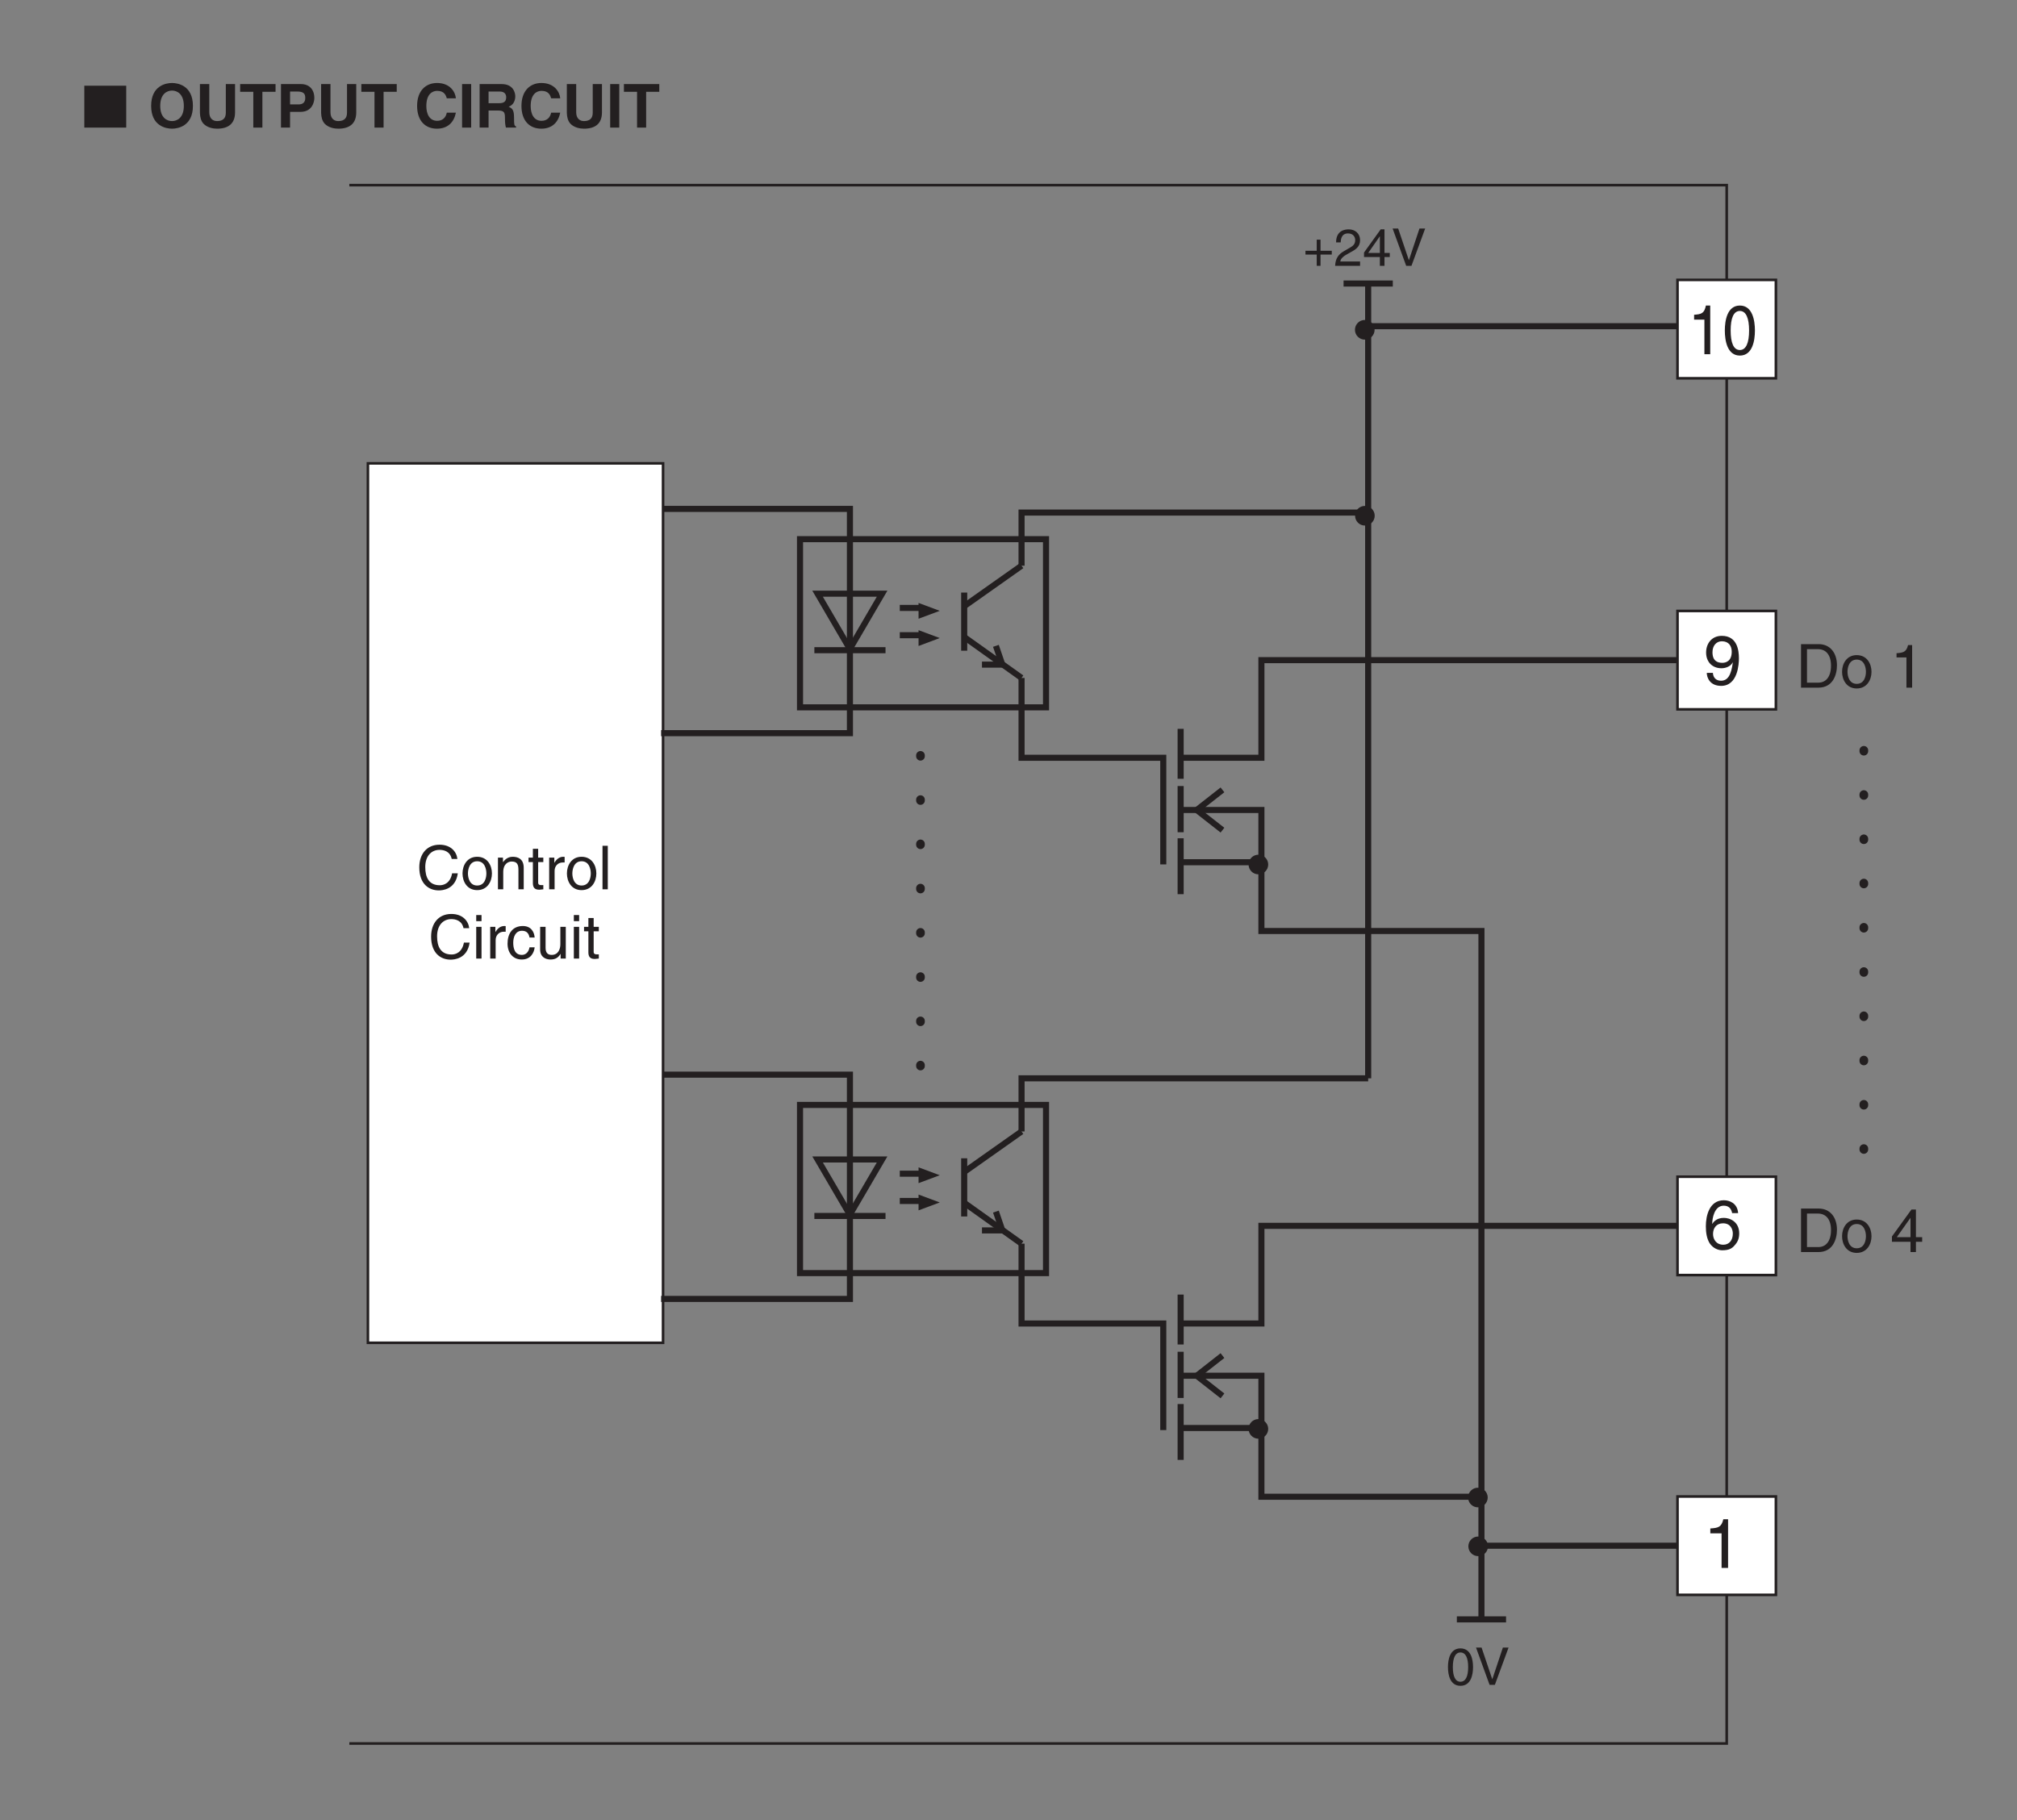 <?xml version="1.0" encoding="UTF-8"?>
<svg xmlns="http://www.w3.org/2000/svg" xmlns:xlink="http://www.w3.org/1999/xlink" width="232.44pt" height="209.76pt" viewBox="0 0 232.44 209.76" version="1.2">
<rect x="0" y="0" width="232.44" height="209.76" fill="#808080" stroke="none"/>
<defs>
<g>
<symbol overflow="visible" id="glyph0-0">
<path style="stroke:none;" d="M 0 0 L 3.5 0 L 3.5 -4.891 L 0 -4.891 Z M 1.75 -2.766 L 0.562 -4.547 L 2.938 -4.547 Z M 1.953 -2.438 L 3.141 -4.219 L 3.141 -0.656 Z M 0.562 -0.344 L 1.75 -2.125 L 2.938 -0.344 Z M 0.344 -4.219 L 1.531 -2.438 L 0.344 -0.656 Z M 0.344 -4.219 "/>
</symbol>
<symbol overflow="visible" id="glyph0-1">
<path style="stroke:none;" d="M 4.703 -3.5 C 4.609 -4.344 3.938 -5.141 2.641 -5.141 C 1.188 -5.141 0.312 -4.078 0.312 -2.531 C 0.312 -0.609 1.422 0.125 2.562 0.125 C 2.938 0.125 4.484 0.047 4.75 -1.844 L 4.094 -1.844 C 3.875 -0.672 3.109 -0.469 2.672 -0.469 C 1.422 -0.469 1 -1.375 1 -2.562 C 1 -3.875 1.734 -4.547 2.641 -4.547 C 3.125 -4.547 3.859 -4.391 4.047 -3.5 Z M 4.703 -3.5 "/>
</symbol>
<symbol overflow="visible" id="glyph0-2">
<path style="stroke:none;" d="M 0.25 -1.828 C 0.25 -0.891 0.781 0.094 1.938 0.094 C 3.109 0.094 3.641 -0.891 3.641 -1.828 C 3.641 -2.766 3.109 -3.75 1.938 -3.75 C 0.781 -3.75 0.25 -2.766 0.25 -1.828 Z M 0.875 -1.828 C 0.875 -2.312 1.062 -3.234 1.938 -3.234 C 2.828 -3.234 3 -2.312 3 -1.828 C 3 -1.344 2.828 -0.438 1.938 -0.438 C 1.062 -0.438 0.875 -1.344 0.875 -1.828 Z M 0.875 -1.828 "/>
</symbol>
<symbol overflow="visible" id="glyph0-3">
<path style="stroke:none;" d="M 3.422 -2.484 C 3.422 -3.531 2.719 -3.75 2.156 -3.75 C 1.516 -3.75 1.188 -3.328 1.047 -3.141 L 1.031 -3.141 L 1.031 -3.656 L 0.453 -3.656 L 0.453 0 L 1.062 0 L 1.062 -1.984 C 1.062 -2.984 1.688 -3.203 2.031 -3.203 C 2.641 -3.203 2.812 -2.891 2.812 -2.25 L 2.812 0 L 3.422 0 Z M 3.422 -2.484 "/>
</symbol>
<symbol overflow="visible" id="glyph0-4">
<path style="stroke:none;" d="M 1.797 -3.141 L 1.797 -3.656 L 1.203 -3.656 L 1.203 -4.672 L 0.594 -4.672 L 0.594 -3.656 L 0.094 -3.656 L 0.094 -3.141 L 0.594 -3.141 L 0.594 -0.734 C 0.594 -0.297 0.719 0.047 1.328 0.047 C 1.391 0.047 1.578 0.016 1.797 0 L 1.797 -0.484 L 1.578 -0.484 C 1.453 -0.484 1.203 -0.484 1.203 -0.766 L 1.203 -3.141 Z M 1.797 -3.141 "/>
</symbol>
<symbol overflow="visible" id="glyph0-5">
<path style="stroke:none;" d="M 1.156 -2.125 C 1.156 -2.656 1.516 -3.094 2.094 -3.094 L 2.312 -3.094 L 2.312 -3.734 C 2.266 -3.75 2.234 -3.75 2.156 -3.75 C 1.703 -3.75 1.375 -3.469 1.125 -3.047 L 1.125 -3.656 L 0.531 -3.656 L 0.531 0 L 1.156 0 Z M 1.156 -2.125 "/>
</symbol>
<symbol overflow="visible" id="glyph0-6">
<path style="stroke:none;" d="M 1.078 -5.016 L 0.469 -5.016 L 0.469 0 L 1.078 0 Z M 1.078 -5.016 "/>
</symbol>
<symbol overflow="visible" id="glyph0-7">
<path style="stroke:none;" d="M 1.078 -3.656 L 0.469 -3.656 L 0.469 0 L 1.078 0 Z M 1.078 -4.312 L 1.078 -5.016 L 0.469 -5.016 L 0.469 -4.312 Z M 1.078 -4.312 "/>
</symbol>
<symbol overflow="visible" id="glyph0-8">
<path style="stroke:none;" d="M 3.328 -2.422 C 3.281 -3.062 2.922 -3.75 1.969 -3.75 C 0.75 -3.75 0.203 -2.859 0.203 -1.719 C 0.203 -0.672 0.812 0.109 1.844 0.109 C 2.906 0.109 3.266 -0.719 3.328 -1.297 L 2.734 -1.297 C 2.641 -0.734 2.281 -0.422 1.859 -0.422 C 1.016 -0.422 0.859 -1.203 0.859 -1.828 C 0.859 -2.484 1.109 -3.203 1.875 -3.203 C 2.391 -3.203 2.656 -2.906 2.734 -2.422 Z M 3.328 -2.422 "/>
</symbol>
<symbol overflow="visible" id="glyph0-9">
<path style="stroke:none;" d="M 3.422 0 L 3.422 -3.656 L 2.797 -3.656 L 2.797 -1.641 C 2.797 -1.109 2.562 -0.422 1.797 -0.422 C 1.391 -0.422 1.094 -0.625 1.094 -1.234 L 1.094 -3.656 L 0.469 -3.656 L 0.469 -1.031 C 0.469 -0.156 1.125 0.109 1.656 0.109 C 2.25 0.109 2.562 -0.125 2.828 -0.547 L 2.828 0 Z M 3.422 0 "/>
</symbol>
<symbol overflow="visible" id="glyph0-10">
<path style="stroke:none;" d="M 0.562 0 L 2.562 0 C 4.219 0 4.703 -1.453 4.703 -2.578 C 4.703 -4.016 3.906 -5.016 2.594 -5.016 L 0.562 -5.016 Z M 1.25 -4.438 L 2.5 -4.438 C 3.422 -4.438 4.016 -3.797 4.016 -2.531 C 4.016 -1.266 3.438 -0.578 2.562 -0.578 L 1.25 -0.578 Z M 1.25 -4.438 "/>
</symbol>
<symbol overflow="visible" id="glyph0-11">
<path style="stroke:none;" d=""/>
</symbol>
<symbol overflow="visible" id="glyph0-12">
<path style="stroke:none;" d="M 2.5 -4.906 L 2.031 -4.906 C 1.828 -4.109 1.5 -4.031 0.703 -3.969 L 0.703 -3.484 L 1.844 -3.484 L 1.844 0 L 2.5 0 Z M 2.5 -4.906 "/>
</symbol>
<symbol overflow="visible" id="glyph0-13">
<path style="stroke:none;" d="M 3.656 -1.188 L 3.656 -1.719 L 2.938 -1.719 L 2.938 -4.906 L 2.422 -4.906 L 0.172 -1.797 L 0.172 -1.188 L 2.312 -1.188 L 2.312 0 L 2.938 0 L 2.938 -1.188 Z M 2.312 -3.953 L 2.312 -1.719 L 0.734 -1.719 Z M 2.312 -3.953 "/>
</symbol>
<symbol overflow="visible" id="glyph1-0">
<path style="stroke:none;" d="M 0 0 L 4 0 L 4 -5.594 L 0 -5.594 Z M 2 -3.156 L 0.641 -5.188 L 3.359 -5.188 Z M 2.234 -2.797 L 3.594 -4.828 L 3.594 -0.766 Z M 0.641 -0.406 L 2 -2.438 L 3.359 -0.406 Z M 0.406 -4.828 L 1.75 -2.797 L 0.406 -0.766 Z M 0.406 -4.828 "/>
</symbol>
<symbol overflow="visible" id="glyph1-1">
<path style="stroke:none;" d="M 2.094 -1.875 C 2.625 -1.875 3.172 -2.109 3.391 -2.547 L 3.406 -2.531 C 3.219 -1.078 2.812 -0.438 2.047 -0.438 C 1.484 -0.438 1.141 -0.781 1.109 -1.344 L 0.406 -1.344 C 0.406 -0.812 0.75 0.156 2.062 0.156 C 4 0.156 4.109 -2.406 4.109 -3.016 C 4.109 -3.922 3.922 -5.609 2.141 -5.609 C 0.953 -5.609 0.328 -4.703 0.328 -3.688 C 0.328 -2.578 1.062 -1.875 2.094 -1.875 Z M 2.203 -2.5 C 1.734 -2.5 1.062 -2.641 1.062 -3.719 C 1.062 -4.469 1.5 -4.984 2.141 -4.984 C 2.953 -4.984 3.281 -4.422 3.281 -3.781 C 3.281 -2.672 2.578 -2.5 2.203 -2.5 Z M 2.203 -2.5 "/>
</symbol>
<symbol overflow="visible" id="glyph1-2">
<path style="stroke:none;" d="M 4.016 -4.125 C 3.938 -5.266 3.031 -5.609 2.375 -5.609 C 0.703 -5.609 0.297 -3.844 0.297 -2.609 C 0.297 -1.875 0.406 -1.188 0.734 -0.656 C 1.141 -0.047 1.75 0.156 2.188 0.156 C 2.969 0.156 3.312 -0.062 3.594 -0.391 C 3.984 -0.812 4.141 -1.219 4.141 -1.797 C 4.141 -3.141 3.062 -3.578 2.375 -3.578 C 1.609 -3.578 1.219 -3.188 1.047 -2.891 L 1.031 -2.906 C 1.031 -3.5 1.266 -4.984 2.359 -4.984 C 2.969 -4.984 3.234 -4.609 3.328 -4.125 Z M 1.125 -1.719 C 1.125 -2.391 1.5 -2.953 2.281 -2.953 C 3.141 -2.953 3.406 -2.266 3.406 -1.766 C 3.406 -1 2.984 -0.484 2.312 -0.484 C 1.484 -0.484 1.125 -1.125 1.125 -1.719 Z M 1.125 -1.719 "/>
</symbol>
<symbol overflow="visible" id="glyph1-3">
<path style="stroke:none;" d="M 2.859 -5.609 L 2.312 -5.609 C 2.094 -4.688 1.719 -4.609 0.812 -4.547 L 0.812 -3.984 L 2.109 -3.984 L 2.109 0 L 2.859 0 Z M 2.859 -5.609 "/>
</symbol>
<symbol overflow="visible" id="glyph2-0">
<path style="stroke:none;" d="M 0 0 L 2.984 0 L 2.984 -4.188 L 0 -4.188 Z M 1.5 -2.359 L 0.484 -3.891 L 2.516 -3.891 Z M 1.672 -2.094 L 2.688 -3.625 L 2.688 -0.562 Z M 0.484 -0.297 L 1.5 -1.828 L 2.516 -0.297 Z M 0.297 -3.625 L 1.312 -2.094 L 0.297 -0.562 Z M 0.297 -3.625 "/>
</symbol>
<symbol overflow="visible" id="glyph2-1">
<path style="stroke:none;" d="M 2.547 -2.047 C 2.547 -1 2.266 -0.359 1.656 -0.359 C 1.062 -0.359 0.781 -1 0.781 -2.047 C 0.781 -3.094 1.062 -3.734 1.656 -3.734 C 2.266 -3.734 2.547 -3.094 2.547 -2.047 Z M 3.109 -2.047 C 3.109 -2.922 2.875 -4.203 1.656 -4.203 C 0.453 -4.203 0.219 -2.922 0.219 -2.047 C 0.219 -1.172 0.453 0.109 1.656 0.109 C 2.875 0.109 3.109 -1.172 3.109 -2.047 Z M 3.109 -2.047 "/>
</symbol>
<symbol overflow="visible" id="glyph2-2">
<path style="stroke:none;" d="M 2 -0.641 L 0.766 -4.297 L 0.125 -4.297 L 1.688 0 L 2.297 0 L 3.875 -4.297 L 3.219 -4.297 Z M 2 -0.641 "/>
</symbol>
<symbol overflow="visible" id="glyph2-3">
<path style="stroke:none;" d="M 1.531 -1.734 L 0.234 -1.734 L 0.234 -1.297 L 1.531 -1.297 L 1.531 0 L 1.969 0 L 1.969 -1.297 L 3.266 -1.297 L 3.266 -1.734 L 1.969 -1.734 L 1.969 -3.016 L 1.531 -3.016 Z M 1.531 -1.734 "/>
</symbol>
<symbol overflow="visible" id="glyph2-4">
<path style="stroke:none;" d="M 0.797 -2.703 C 0.812 -2.984 0.844 -3.734 1.641 -3.734 C 2.25 -3.734 2.469 -3.312 2.469 -2.969 C 2.469 -2.422 2.141 -2.25 1.703 -2 L 1.141 -1.672 C 0.578 -1.344 0.188 -0.875 0.156 0 L 3.031 0 L 3.031 -0.5 L 0.75 -0.5 C 0.766 -0.656 0.891 -0.984 1.469 -1.297 L 1.906 -1.547 C 2.531 -1.875 3.031 -2.203 3.031 -2.953 C 3.031 -3.734 2.453 -4.203 1.719 -4.203 C 1.266 -4.203 0.266 -4.062 0.266 -2.703 Z M 0.797 -2.703 "/>
</symbol>
<symbol overflow="visible" id="glyph2-5">
<path style="stroke:none;" d="M 3.125 -1.016 L 3.125 -1.484 L 2.516 -1.484 L 2.516 -4.203 L 2.078 -4.203 L 0.156 -1.531 L 0.156 -1.016 L 1.984 -1.016 L 1.984 0 L 2.516 0 L 2.516 -1.016 Z M 1.969 -3.391 L 1.984 -3.391 L 1.984 -1.484 L 0.641 -1.484 Z M 1.969 -3.391 "/>
</symbol>
<symbol overflow="visible" id="glyph3-0">
<path style="stroke:none;" d="M 0 0 L 3.594 0 L 3.594 -5.594 L 0 -5.594 Z M 1.797 -3.156 L 0.578 -5.188 L 3.016 -5.188 Z M 2.016 -2.797 L 3.234 -4.828 L 3.234 -0.766 Z M 0.578 -0.406 L 1.797 -2.438 L 3.016 -0.406 Z M 0.359 -4.828 L 1.578 -2.797 L 0.359 -0.766 Z M 0.359 -4.828 "/>
</symbol>
<symbol overflow="visible" id="glyph3-1">
<path style="stroke:none;" d="M 2.578 -5.609 L 2.078 -5.609 C 1.891 -4.688 1.547 -4.609 0.719 -4.547 L 0.719 -3.984 L 1.906 -3.984 L 1.906 0 L 2.578 0 Z M 2.578 -5.609 "/>
</symbol>
<symbol overflow="visible" id="glyph3-2">
<path style="stroke:none;" d="M 3.062 -2.734 C 3.062 -1.328 2.719 -0.484 2 -0.484 C 1.266 -0.484 0.938 -1.328 0.938 -2.734 C 0.938 -4.141 1.266 -4.984 2 -4.984 C 2.719 -4.984 3.062 -4.141 3.062 -2.734 Z M 3.734 -2.734 C 3.734 -3.891 3.453 -5.609 2 -5.609 C 0.547 -5.609 0.266 -3.891 0.266 -2.734 C 0.266 -1.562 0.547 0.156 2 0.156 C 3.453 0.156 3.734 -1.562 3.734 -2.734 Z M 3.734 -2.734 "/>
</symbol>
<symbol overflow="visible" id="glyph4-0">
<path style="stroke:none;" d="M 0 0 L 3.5 0 L 3.5 -4.891 L 0 -4.891 Z M 1.75 -2.766 L 0.562 -4.547 L 2.938 -4.547 Z M 1.953 -2.438 L 3.141 -4.219 L 3.141 -0.656 Z M 0.562 -0.344 L 1.75 -2.125 L 2.938 -0.344 Z M 0.344 -4.219 L 1.531 -2.438 L 0.344 -0.656 Z M 0.344 -4.219 "/>
</symbol>
<symbol overflow="visible" id="glyph4-1">
<path style="stroke:none;" d="M 5.078 0 L 5.078 -4.828 L 0.25 -4.828 L 0.25 0 Z M 5.078 0 "/>
</symbol>
<symbol overflow="visible" id="glyph5-0">
<path style="stroke:none;" d="M 0.703 0.844 L 6.281 0.844 L 6.281 -6.141 L 0.703 -6.141 Z M 3.5 -2.938 L 1.266 -5.797 L 5.719 -5.797 Z M 3.719 -2.656 L 5.938 -5.516 L 5.938 0.203 Z M 1.266 0.484 L 3.5 -2.375 L 5.719 0.484 Z M 1.047 -5.516 L 3.266 -2.656 L 1.047 0.203 Z M 1.047 -5.516 "/>
</symbol>
<symbol overflow="visible" id="glyph5-1">
<path style="stroke:none;" d=""/>
</symbol>
<symbol overflow="visible" id="glyph6-0">
<path style="stroke:none;" d="M 0 0 L 3.5 0 L 3.5 -4.891 L 0 -4.891 Z M 1.75 -2.766 L 0.562 -4.547 L 2.938 -4.547 Z M 1.953 -2.438 L 3.141 -4.219 L 3.141 -0.656 Z M 0.562 -0.344 L 1.75 -2.125 L 2.938 -0.344 Z M 0.344 -4.219 L 1.531 -2.438 L 0.344 -0.656 Z M 0.344 -4.219 "/>
</symbol>
<symbol overflow="visible" id="glyph6-1">
<path style="stroke:none;" d="M 0.312 -2.5 C 0.312 -0.156 2.047 0.125 2.719 0.125 C 3.375 0.125 5.125 -0.156 5.125 -2.5 C 5.125 -4.859 3.375 -5.141 2.719 -5.141 C 2.047 -5.141 0.312 -4.859 0.312 -2.5 Z M 1.359 -2.5 C 1.359 -3.906 2.156 -4.266 2.719 -4.266 C 3.281 -4.266 4.078 -3.906 4.078 -2.5 C 4.078 -1.109 3.281 -0.75 2.719 -0.75 C 2.156 -0.75 1.359 -1.109 1.359 -2.5 Z M 1.359 -2.5 "/>
</symbol>
<symbol overflow="visible" id="glyph6-2">
<path style="stroke:none;" d="M 4.547 -5.016 L 3.484 -5.016 L 3.484 -1.719 C 3.484 -1.109 3.188 -0.75 2.469 -0.75 C 1.984 -0.75 1.578 -1.062 1.578 -1.766 L 1.578 -5.016 L 0.5 -5.016 L 0.5 -1.688 C 0.516 -1.188 0.625 -0.781 0.891 -0.469 C 1.344 0.016 2.031 0.125 2.484 0.125 C 3.75 0.125 4.547 -0.438 4.547 -1.75 Z M 4.547 -5.016 "/>
</symbol>
<symbol overflow="visible" id="glyph6-3">
<path style="stroke:none;" d="M 2.656 -4.125 L 4.172 -4.125 L 4.172 -5.016 L 0.094 -5.016 L 0.094 -4.125 L 1.609 -4.125 L 1.609 0 L 2.656 0 Z M 2.656 -4.125 "/>
</symbol>
<symbol overflow="visible" id="glyph6-4">
<path style="stroke:none;" d="M 1.578 -1.812 L 2.781 -1.812 C 4.125 -1.812 4.375 -2.953 4.375 -3.406 C 4.375 -4.391 3.797 -5.016 2.828 -5.016 L 0.531 -5.016 L 0.531 0 L 1.578 0 Z M 1.578 -2.672 L 1.578 -4.156 L 2.406 -4.156 C 3.062 -4.156 3.328 -3.953 3.328 -3.453 C 3.328 -3.234 3.328 -2.672 2.547 -2.672 Z M 1.578 -2.672 "/>
</symbol>
<symbol overflow="visible" id="glyph6-5">
<path style="stroke:none;" d=""/>
</symbol>
<symbol overflow="visible" id="glyph6-6">
<path style="stroke:none;" d="M 4.781 -3.375 C 4.719 -4.109 4.109 -5.141 2.609 -5.141 C 1.312 -5.141 0.312 -4.25 0.312 -2.5 C 0.312 -0.766 1.266 0.125 2.594 0.125 C 3.859 0.125 4.562 -0.625 4.781 -1.719 L 3.734 -1.719 C 3.609 -1.109 3.203 -0.781 2.625 -0.781 C 1.734 -0.781 1.375 -1.578 1.375 -2.484 C 1.375 -3.906 2.109 -4.234 2.625 -4.234 C 3.484 -4.234 3.641 -3.672 3.734 -3.375 Z M 4.781 -3.375 "/>
</symbol>
<symbol overflow="visible" id="glyph6-7">
<path style="stroke:none;" d="M 1.5 -5.016 L 0.453 -5.016 L 0.453 0 L 1.5 0 Z M 1.5 -5.016 "/>
</symbol>
<symbol overflow="visible" id="glyph6-8">
<path style="stroke:none;" d="M 0.531 0 L 1.562 0 L 1.562 -1.969 L 2.641 -1.969 C 3.422 -1.969 3.453 -1.703 3.453 -1.016 C 3.453 -0.5 3.5 -0.234 3.562 0 L 4.734 0 L 4.734 -0.125 C 4.5 -0.219 4.5 -0.391 4.5 -1.125 C 4.5 -2.062 4.281 -2.219 3.875 -2.406 C 4.359 -2.562 4.641 -3.047 4.641 -3.594 C 4.641 -4.031 4.406 -5.016 3.062 -5.016 L 0.531 -5.016 Z M 1.562 -2.812 L 1.562 -4.156 L 2.859 -4.156 C 3.484 -4.156 3.594 -3.75 3.594 -3.5 C 3.594 -3 3.328 -2.812 2.781 -2.812 Z M 1.562 -2.812 "/>
</symbol>
</g>
</defs>
<g id="surface1">
<path style="fill:none;stroke-width:7;stroke-linecap:butt;stroke-linejoin:miter;stroke:rgb(13.73%,12.16%,12.549%);stroke-opacity:1;stroke-miterlimit:10;" d="M 1340.566 1097.692 L 1340.566 1220.566 C 1340.566 1220.566 1177.243 1220.566 1177.243 1220.566 L 1177.243 1312.584 " transform="matrix(0.1,0,0,-0.1,-0,209.388)"/>
<path style="fill:none;stroke-width:7;stroke-linecap:butt;stroke-linejoin:miter;stroke:rgb(13.73%,12.16%,12.549%);stroke-opacity:1;stroke-miterlimit:10;" d="M 1111.147 691.912 L 1111.147 758.948 " transform="matrix(0.1,0,0,-0.1,-0,209.388)"/>
<path style="fill:none;stroke-width:7;stroke-linecap:butt;stroke-linejoin:miter;stroke:rgb(13.73%,12.16%,12.549%);stroke-opacity:1;stroke-miterlimit:10;" d="M 1111.147 707.692 L 1177.243 660.548 " transform="matrix(0.1,0,0,-0.1,-0,209.388)"/>
<path style="fill:none;stroke-width:7;stroke-linecap:butt;stroke-linejoin:miter;stroke:rgb(13.73%,12.16%,12.549%);stroke-opacity:1;stroke-miterlimit:10;" d="M 1111.147 743.207 L 1177.243 789.882 " transform="matrix(0.1,0,0,-0.1,-0,209.388)"/>
<path style="fill:none;stroke-width:7;stroke-linecap:butt;stroke-linejoin:miter;stroke:rgb(13.73%,12.16%,12.549%);stroke-opacity:1;stroke-miterlimit:10;" d="M 1147.68 697.512 L 1155.081 675.858 L 1131.626 675.858 " transform="matrix(0.1,0,0,-0.1,-0,209.388)"/>
<path style=" stroke:none;fill-rule:nonzero;fill:rgb(13.73%,12.16%,12.549%);fill-opacity:1;" d="M 105.855 134.535 L 108.297 135.445 L 105.855 136.355 L 105.855 134.535 "/>
<path style="fill:none;stroke-width:7;stroke-linecap:square;stroke-linejoin:miter;stroke:rgb(13.73%,12.16%,12.549%);stroke-opacity:1;stroke-miterlimit:10;" d="M 1016.975 692.5 L 941.991 692.5 " transform="matrix(0.1,0,0,-0.1,-0,209.388)"/>
<path style="fill:none;stroke-width:7;stroke-linecap:square;stroke-linejoin:miter;stroke:rgb(13.73%,12.16%,12.549%);stroke-opacity:1;stroke-miterlimit:10;" d="M 1016.545 757.617 L 979.346 693.988 L 942.186 757.617 Z M 1016.545 757.617 " transform="matrix(0.1,0,0,-0.1,-0,209.388)"/>
<path style="fill:none;stroke-width:7;stroke-linecap:butt;stroke-linejoin:miter;stroke:rgb(13.73%,12.16%,12.549%);stroke-opacity:1;stroke-miterlimit:10;" d="M 1036.906 741.21 L 1061.418 741.21 " transform="matrix(0.1,0,0,-0.1,-0,209.388)"/>
<path style=" stroke:none;fill-rule:nonzero;fill:rgb(13.73%,12.16%,12.549%);fill-opacity:1;" d="M 105.855 137.672 L 108.297 138.582 L 105.855 139.492 L 105.855 137.672 "/>
<path style="fill:none;stroke-width:7;stroke-linecap:butt;stroke-linejoin:miter;stroke:rgb(13.73%,12.16%,12.549%);stroke-opacity:1;stroke-miterlimit:10;" d="M 1036.906 709.768 L 1061.418 709.768 " transform="matrix(0.1,0,0,-0.1,-0,209.388)"/>
<path style="fill:none;stroke-width:7;stroke-linecap:butt;stroke-linejoin:miter;stroke:rgb(13.73%,12.16%,12.549%);stroke-opacity:1;stroke-miterlimit:10;" d="M 921.942 626.638 L 1205.436 626.638 L 1205.436 820.463 L 921.942 820.463 Z M 921.942 626.638 " transform="matrix(0.1,0,0,-0.1,-0,209.388)"/>
<path style="fill:none;stroke-width:7;stroke-linecap:butt;stroke-linejoin:miter;stroke:rgb(13.73%,12.16%,12.549%);stroke-opacity:1;stroke-miterlimit:10;" d="M 1111.147 1343.948 L 1111.147 1410.945 " transform="matrix(0.1,0,0,-0.1,-0,209.388)"/>
<path style="fill:none;stroke-width:7;stroke-linecap:butt;stroke-linejoin:miter;stroke:rgb(13.73%,12.16%,12.549%);stroke-opacity:1;stroke-miterlimit:10;" d="M 1111.147 1359.728 L 1177.243 1312.584 " transform="matrix(0.1,0,0,-0.1,-0,209.388)"/>
<path style="fill:none;stroke-width:7;stroke-linecap:butt;stroke-linejoin:miter;stroke:rgb(13.73%,12.16%,12.549%);stroke-opacity:1;stroke-miterlimit:10;" d="M 1111.147 1395.243 L 1177.243 1441.918 " transform="matrix(0.1,0,0,-0.1,-0,209.388)"/>
<path style="fill:none;stroke-width:7;stroke-linecap:butt;stroke-linejoin:miter;stroke:rgb(13.73%,12.16%,12.549%);stroke-opacity:1;stroke-miterlimit:10;" d="M 1147.68 1349.548 L 1155.081 1327.894 L 1131.626 1327.894 " transform="matrix(0.1,0,0,-0.1,-0,209.388)"/>
<path style="fill-rule:nonzero;fill:rgb(100%,100%,100%);fill-opacity:1;stroke-width:3;stroke-linecap:butt;stroke-linejoin:miter;stroke:rgb(13.73%,12.16%,12.549%);stroke-opacity:1;stroke-miterlimit:4;" d="M 423.988 546.328 L 764.102 546.328 L 764.102 1559.858 L 423.988 1559.858 Z M 423.988 546.328 " transform="matrix(0.1,0,0,-0.1,-0,209.388)"/>
<g style="fill:rgb(13.73%,12.16%,12.549%);fill-opacity:1;">
  <use xlink:href="#glyph0-1" x="48.008" y="102.493"/>
  <use xlink:href="#glyph0-2" x="53.05" y="102.493"/>
  <use xlink:href="#glyph0-3" x="56.932" y="102.493"/>
  <use xlink:href="#glyph0-4" x="60.815" y="102.493"/>
  <use xlink:href="#glyph0-5" x="62.756" y="102.493"/>
  <use xlink:href="#glyph0-2" x="65.082" y="102.493"/>
  <use xlink:href="#glyph0-6" x="68.964" y="102.493"/>
</g>
<g style="fill:rgb(13.73%,12.16%,12.549%);fill-opacity:1;">
  <use xlink:href="#glyph0-1" x="49.37" y="110.474"/>
  <use xlink:href="#glyph0-7" x="54.412" y="110.474"/>
  <use xlink:href="#glyph0-5" x="55.962" y="110.474"/>
  <use xlink:href="#glyph0-8" x="58.287" y="110.474"/>
  <use xlink:href="#glyph0-9" x="61.779" y="110.474"/>
  <use xlink:href="#glyph0-7" x="65.661" y="110.474"/>
  <use xlink:href="#glyph0-4" x="67.212" y="110.474"/>
</g>
<path style="fill:none;stroke-width:7;stroke-linecap:butt;stroke-linejoin:miter;stroke:rgb(13.73%,12.16%,12.549%);stroke-opacity:1;stroke-miterlimit:4;" d="M 764.102 1507.388 L 979.463 1507.388 L 979.463 1248.915 L 761.87 1248.915 " transform="matrix(0.1,0,0,-0.1,-0,209.388)"/>
<path style="fill:none;stroke-width:3;stroke-linecap:butt;stroke-linejoin:miter;stroke:rgb(13.73%,12.16%,12.549%);stroke-opacity:1;stroke-miterlimit:4;" d="M 402.569 84.515 L 1989.861 84.515 L 1989.861 1880.511 L 402.569 1880.511 " transform="matrix(0.1,0,0,-0.1,-0,209.388)"/>
<path style="fill-rule:nonzero;fill:rgb(100%,100%,100%);fill-opacity:1;stroke-width:3;stroke-linecap:butt;stroke-linejoin:miter;stroke:rgb(13.73%,12.16%,12.549%);stroke-opacity:1;stroke-miterlimit:4;" d="M 1933.162 1276.364 L 2046.559 1276.364 L 2046.559 1389.761 L 1933.162 1389.761 Z M 1933.162 1276.364 " transform="matrix(0.1,0,0,-0.1,-0,209.388)"/>
<g style="fill:rgb(13.73%,12.16%,12.549%);fill-opacity:1;">
  <use xlink:href="#glyph1-1" x="196.285" y="78.89"/>
</g>
<g style="fill:rgb(13.73%,12.16%,12.549%);fill-opacity:1;">
  <use xlink:href="#glyph0-10" x="206.989" y="79.252"/>
  <use xlink:href="#glyph0-2" x="212.031" y="79.252"/>
  <use xlink:href="#glyph0-11" x="215.914" y="79.252"/>
  <use xlink:href="#glyph0-12" x="217.855" y="79.252"/>
</g>
<path style="fill:none;stroke-width:7;stroke-linecap:butt;stroke-linejoin:miter;stroke:rgb(13.73%,12.16%,12.549%);stroke-opacity:1;stroke-miterlimit:4;" d="M 1576.719 1503.159 L 1177.243 1503.159 L 1177.243 1441.918 " transform="matrix(0.1,0,0,-0.1,-0,209.388)"/>
<path style="fill:none;stroke-width:7;stroke-linecap:butt;stroke-linejoin:miter;stroke:rgb(13.73%,12.16%,12.549%);stroke-opacity:1;stroke-miterlimit:4;" d="M 764.102 855.352 L 979.463 855.352 L 979.463 596.879 L 761.87 596.879 " transform="matrix(0.1,0,0,-0.1,-0,209.388)"/>
<path style="fill-rule:nonzero;fill:rgb(100%,100%,100%);fill-opacity:1;stroke-width:3;stroke-linecap:butt;stroke-linejoin:miter;stroke:rgb(13.73%,12.16%,12.549%);stroke-opacity:1;stroke-miterlimit:4;" d="M 1933.162 624.367 L 2046.559 624.367 L 2046.559 737.726 L 1933.162 737.726 Z M 1933.162 624.367 " transform="matrix(0.1,0,0,-0.1,-0,209.388)"/>
<g style="fill:rgb(13.73%,12.16%,12.549%);fill-opacity:1;">
  <use xlink:href="#glyph1-2" x="196.286" y="143.938"/>
</g>
<path style="fill-rule:nonzero;fill:rgb(100%,100%,100%);fill-opacity:1;stroke-width:3;stroke-linecap:butt;stroke-linejoin:miter;stroke:rgb(13.73%,12.16%,12.549%);stroke-opacity:1;stroke-miterlimit:4;" d="M 1933.162 255.825 L 2046.559 255.825 L 2046.559 369.184 L 1933.162 369.184 Z M 1933.162 255.825 " transform="matrix(0.1,0,0,-0.1,-0,209.388)"/>
<g style="fill:rgb(13.73%,12.16%,12.549%);fill-opacity:1;">
  <use xlink:href="#glyph1-3" x="196.286" y="180.701"/>
</g>
<path style=" stroke:none;fill-rule:nonzero;fill:rgb(13.73%,12.16%,12.549%);fill-opacity:1;" d="M 170.344 177.082 C 170.969 177.082 171.477 177.586 171.477 178.211 C 171.477 178.84 170.969 179.344 170.344 179.344 C 169.719 179.344 169.215 178.84 169.215 178.211 C 169.215 177.586 169.719 177.082 170.344 177.082 "/>
<g style="fill:rgb(13.73%,12.16%,12.549%);fill-opacity:1;">
  <use xlink:href="#glyph0-10" x="206.989" y="144.301"/>
  <use xlink:href="#glyph0-2" x="212.031" y="144.301"/>
  <use xlink:href="#glyph0-11" x="215.914" y="144.301"/>
  <use xlink:href="#glyph0-13" x="217.855" y="144.301"/>
</g>
<path style="fill:none;stroke-width:10;stroke-linecap:round;stroke-linejoin:miter;stroke:rgb(13.73%,12.16%,12.549%);stroke-opacity:1;stroke-dasharray:1,50;stroke-miterlimit:4;" d="M 1060.753 1223.307 L 1060.753 858.054 " transform="matrix(0.1,0,0,-0.1,-0,209.388)"/>
<path style="fill:none;stroke-width:10;stroke-linecap:round;stroke-linejoin:miter;stroke:rgb(13.73%,12.16%,12.549%);stroke-opacity:1;stroke-dasharray:1,50;stroke-miterlimit:4;" d="M 2147.897 1229.141 L 2147.897 767.445 " transform="matrix(0.1,0,0,-0.1,-0,209.388)"/>
<path style=" stroke:none;fill-rule:nonzero;fill:rgb(13.73%,12.16%,12.549%);fill-opacity:1;" d="M 157.289 60.57 C 157.914 60.57 158.422 60.062 158.422 59.438 C 158.422 58.812 157.914 58.305 157.289 58.305 C 156.664 58.305 156.16 58.812 156.16 59.438 C 156.16 60.062 156.664 60.57 157.289 60.57 "/>
<path style=" stroke:none;fill-rule:nonzero;fill:rgb(13.73%,12.16%,12.549%);fill-opacity:1;" d="M 145.016 165.809 C 145.641 165.809 146.148 165.305 146.148 164.68 C 146.148 164.055 145.641 163.547 145.016 163.547 C 144.391 163.547 143.887 164.055 143.887 164.68 C 143.887 165.305 144.391 165.809 145.016 165.809 "/>
<path style=" stroke:none;fill-rule:nonzero;fill:rgb(13.73%,12.16%,12.549%);fill-opacity:1;" d="M 145.016 100.766 C 145.641 100.766 146.148 100.262 146.148 99.633 C 146.148 99.012 145.641 98.504 145.016 98.504 C 144.391 98.504 143.887 99.012 143.887 99.633 C 143.887 100.262 144.391 100.766 145.016 100.766 "/>
<path style=" stroke:none;fill-rule:nonzero;fill:rgb(13.73%,12.16%,12.549%);fill-opacity:1;" d="M 170.312 173.719 C 170.938 173.719 171.445 173.211 171.445 172.586 C 171.445 171.965 170.938 171.457 170.312 171.457 C 169.688 171.457 169.184 171.965 169.184 172.586 C 169.184 173.211 169.688 173.719 170.312 173.719 "/>
<g style="fill:rgb(13.73%,12.16%,12.549%);fill-opacity:1;">
  <use xlink:href="#glyph2-1" x="166.645" y="194.179"/>
  <use xlink:href="#glyph2-2" x="169.972" y="194.179"/>
</g>
<path style="fill:none;stroke-width:7;stroke-linecap:butt;stroke-linejoin:miter;stroke:rgb(13.73%,12.16%,12.549%);stroke-opacity:1;stroke-miterlimit:4;" d="M 1678.879 227.554 L 1735.578 227.554 " transform="matrix(0.1,0,0,-0.1,-0,209.388)"/>
<path style="fill:none;stroke-width:7;stroke-linecap:butt;stroke-linejoin:miter;stroke:rgb(13.73%,12.16%,12.549%);stroke-opacity:1;stroke-miterlimit:4;" d="M 1576.68 851.123 L 1177.243 851.123 L 1177.243 789.882 " transform="matrix(0.1,0,0,-0.1,-0,209.388)"/>
<path style="fill:none;stroke-width:7;stroke-linecap:butt;stroke-linejoin:miter;stroke:rgb(13.73%,12.16%,12.549%);stroke-opacity:1;stroke-miterlimit:4;" d="M 1576.68 1767.114 L 1576.68 851.123 " transform="matrix(0.1,0,0,-0.1,-0,209.388)"/>
<g style="fill:rgb(13.73%,12.16%,12.549%);fill-opacity:1;">
  <use xlink:href="#glyph2-3" x="150.209" y="30.636"/>
  <use xlink:href="#glyph2-4" x="153.705" y="30.636"/>
  <use xlink:href="#glyph2-5" x="157.033" y="30.636"/>
  <use xlink:href="#glyph2-2" x="160.361" y="30.636"/>
</g>
<path style="fill:none;stroke-width:7;stroke-linecap:butt;stroke-linejoin:miter;stroke:rgb(13.73%,12.16%,12.549%);stroke-opacity:1;stroke-miterlimit:4;" d="M 1605.069 1767.114 L 1548.331 1767.114 " transform="matrix(0.1,0,0,-0.1,-0,209.388)"/>
<path style=" stroke:none;fill-rule:nonzero;fill:rgb(13.73%,12.16%,12.549%);fill-opacity:1;" d="M 157.277 39.141 C 157.902 39.141 158.41 38.633 158.41 38.008 C 158.41 37.383 157.902 36.875 157.277 36.875 C 156.652 36.875 156.145 37.383 156.145 38.008 C 156.145 38.633 156.652 39.141 157.277 39.141 "/>
<path style="fill:none;stroke-width:7;stroke-linecap:butt;stroke-linejoin:miter;stroke:rgb(13.73%,12.16%,12.549%);stroke-opacity:1;stroke-miterlimit:4;" d="M 1708.011 312.446 L 1933.162 312.446 " transform="matrix(0.1,0,0,-0.1,-0,209.388)"/>
<path style="fill:none;stroke-width:7;stroke-linecap:butt;stroke-linejoin:miter;stroke:rgb(13.73%,12.16%,12.549%);stroke-opacity:1;stroke-miterlimit:4;" d="M 1576.719 1717.933 L 1940.288 1717.933 " transform="matrix(0.1,0,0,-0.1,-0,209.388)"/>
<path style="fill-rule:nonzero;fill:rgb(100%,100%,100%);fill-opacity:1;stroke-width:3;stroke-linecap:butt;stroke-linejoin:miter;stroke:rgb(13.73%,12.16%,12.549%);stroke-opacity:1;stroke-miterlimit:4;" d="M 1933.162 1657.906 L 2046.559 1657.906 L 2046.559 1771.303 L 1933.162 1771.303 Z M 1933.162 1657.906 " transform="matrix(0.1,0,0,-0.1,-0,209.388)"/>
<g style="fill:rgb(13.73%,12.16%,12.549%);fill-opacity:1;">
  <use xlink:href="#glyph3-1" x="194.51" y="40.823"/>
  <use xlink:href="#glyph3-2" x="198.504" y="40.823"/>
</g>
<path style="fill:none;stroke-width:7;stroke-linecap:butt;stroke-linejoin:miter;stroke:rgb(13.73%,12.16%,12.549%);stroke-opacity:1;stroke-miterlimit:10;" d="M 1360.575 1063.352 L 1360.575 1127.765 " transform="matrix(0.1,0,0,-0.1,-0,209.388)"/>
<path style="fill:none;stroke-width:7;stroke-linecap:butt;stroke-linejoin:miter;stroke:rgb(13.73%,12.16%,12.549%);stroke-opacity:1;stroke-miterlimit:10;" d="M 1360.575 1196.328 L 1360.575 1253.888 " transform="matrix(0.1,0,0,-0.1,-0,209.388)"/>
<path style="fill:none;stroke-width:7;stroke-linecap:butt;stroke-linejoin:miter;stroke:rgb(13.73%,12.16%,12.549%);stroke-opacity:1;stroke-miterlimit:10;" d="M 1360.575 1134.734 L 1360.575 1187.987 " transform="matrix(0.1,0,0,-0.1,-0,209.388)"/>
<path style="fill:none;stroke-width:7;stroke-linecap:butt;stroke-linejoin:miter;stroke:rgb(13.73%,12.16%,12.549%);stroke-opacity:1;stroke-miterlimit:10;" d="M 1360.575 1100.159 L 1453.846 1100.159 " transform="matrix(0.1,0,0,-0.1,-0,209.388)"/>
<path style="fill:none;stroke-width:7;stroke-linecap:butt;stroke-linejoin:miter;stroke:rgb(13.73%,12.16%,12.549%);stroke-opacity:1;stroke-miterlimit:10;" d="M 1360.575 1160.343 L 1453.65 1160.382 L 1453.65 1020.906 L 1707.228 1020.906 L 1707.228 227.554 " transform="matrix(0.1,0,0,-0.1,-0,209.388)"/>
<path style="fill:none;stroke-width:7;stroke-linecap:butt;stroke-linejoin:miter;stroke:rgb(13.73%,12.16%,12.549%);stroke-opacity:1;stroke-miterlimit:10;" d="M 1360.575 1220.566 L 1453.65 1220.566 L 1453.65 1333.063 L 1933.162 1333.063 " transform="matrix(0.1,0,0,-0.1,-0,209.388)"/>
<path style="fill:none;stroke-width:7;stroke-linecap:butt;stroke-linejoin:miter;stroke:rgb(13.73%,12.16%,12.549%);stroke-opacity:1;stroke-miterlimit:10;" d="M 1408.777 1183.563 L 1379.135 1160.343 " transform="matrix(0.1,0,0,-0.1,-0,209.388)"/>
<path style="fill:none;stroke-width:7;stroke-linecap:butt;stroke-linejoin:miter;stroke:rgb(13.73%,12.16%,12.549%);stroke-opacity:1;stroke-miterlimit:10;" d="M 1408.777 1137.123 L 1379.135 1160.343 " transform="matrix(0.1,0,0,-0.1,-0,209.388)"/>
<path style="fill:none;stroke-width:7;stroke-linecap:butt;stroke-linejoin:miter;stroke:rgb(13.73%,12.16%,12.549%);stroke-opacity:1;stroke-miterlimit:10;" d="M 1340.566 445.696 L 1340.566 568.569 C 1340.566 568.569 1177.243 568.569 1177.243 568.569 L 1177.243 660.548 " transform="matrix(0.1,0,0,-0.1,-0,209.388)"/>
<path style="fill:none;stroke-width:7;stroke-linecap:butt;stroke-linejoin:miter;stroke:rgb(13.73%,12.16%,12.549%);stroke-opacity:1;stroke-miterlimit:10;" d="M 1360.575 411.355 L 1360.575 475.729 " transform="matrix(0.1,0,0,-0.1,-0,209.388)"/>
<path style="fill:none;stroke-width:7;stroke-linecap:butt;stroke-linejoin:miter;stroke:rgb(13.73%,12.16%,12.549%);stroke-opacity:1;stroke-miterlimit:10;" d="M 1360.575 544.37 L 1360.575 601.891 " transform="matrix(0.1,0,0,-0.1,-0,209.388)"/>
<path style="fill:none;stroke-width:7;stroke-linecap:butt;stroke-linejoin:miter;stroke:rgb(13.73%,12.16%,12.549%);stroke-opacity:1;stroke-miterlimit:10;" d="M 1360.575 482.738 L 1360.575 535.991 " transform="matrix(0.1,0,0,-0.1,-0,209.388)"/>
<path style="fill:none;stroke-width:7;stroke-linecap:butt;stroke-linejoin:miter;stroke:rgb(13.73%,12.16%,12.549%);stroke-opacity:1;stroke-miterlimit:10;" d="M 1360.575 448.123 L 1453.846 448.123 " transform="matrix(0.1,0,0,-0.1,-0,209.388)"/>
<path style="fill:none;stroke-width:7;stroke-linecap:butt;stroke-linejoin:miter;stroke:rgb(13.73%,12.16%,12.549%);stroke-opacity:1;stroke-miterlimit:10;" d="M 1360.575 508.346 L 1453.65 508.385 L 1453.65 368.87 L 1707.228 368.87 " transform="matrix(0.1,0,0,-0.1,-0,209.388)"/>
<path style="fill:none;stroke-width:7;stroke-linecap:butt;stroke-linejoin:miter;stroke:rgb(13.73%,12.16%,12.549%);stroke-opacity:1;stroke-miterlimit:10;" d="M 1360.575 568.569 L 1453.65 568.569 L 1453.65 681.105 L 1933.162 681.105 " transform="matrix(0.1,0,0,-0.1,-0,209.388)"/>
<path style="fill:none;stroke-width:7;stroke-linecap:butt;stroke-linejoin:miter;stroke:rgb(13.73%,12.16%,12.549%);stroke-opacity:1;stroke-miterlimit:10;" d="M 1408.777 485.126 L 1379.135 508.346 " transform="matrix(0.1,0,0,-0.1,-0,209.388)"/>
<path style="fill:none;stroke-width:7;stroke-linecap:butt;stroke-linejoin:miter;stroke:rgb(13.73%,12.16%,12.549%);stroke-opacity:1;stroke-miterlimit:10;" d="M 1408.777 531.566 L 1379.135 508.346 " transform="matrix(0.1,0,0,-0.1,-0,209.388)"/>
<path style=" stroke:none;fill-rule:nonzero;fill:rgb(13.73%,12.16%,12.549%);fill-opacity:1;" d="M 105.855 69.488 L 108.297 70.398 L 105.855 71.309 L 105.855 69.488 "/>
<path style="fill:none;stroke-width:7;stroke-linecap:square;stroke-linejoin:miter;stroke:rgb(13.73%,12.16%,12.549%);stroke-opacity:1;stroke-miterlimit:10;" d="M 1016.975 1344.536 L 941.991 1344.536 " transform="matrix(0.1,0,0,-0.1,-0,209.388)"/>
<path style="fill:none;stroke-width:7;stroke-linecap:square;stroke-linejoin:miter;stroke:rgb(13.73%,12.16%,12.549%);stroke-opacity:1;stroke-miterlimit:10;" d="M 1016.545 1409.653 L 979.346 1345.984 L 942.186 1409.653 Z M 1016.545 1409.653 " transform="matrix(0.1,0,0,-0.1,-0,209.388)"/>
<path style="fill:none;stroke-width:7;stroke-linecap:butt;stroke-linejoin:miter;stroke:rgb(13.73%,12.16%,12.549%);stroke-opacity:1;stroke-miterlimit:10;" d="M 1036.906 1393.246 L 1061.418 1393.246 " transform="matrix(0.1,0,0,-0.1,-0,209.388)"/>
<path style=" stroke:none;fill-rule:nonzero;fill:rgb(13.73%,12.16%,12.549%);fill-opacity:1;" d="M 105.855 72.625 L 108.297 73.535 L 105.855 74.449 L 105.855 72.625 "/>
<path style="fill:none;stroke-width:7;stroke-linecap:butt;stroke-linejoin:miter;stroke:rgb(13.73%,12.16%,12.549%);stroke-opacity:1;stroke-miterlimit:10;" d="M 1036.906 1361.804 L 1061.418 1361.804 " transform="matrix(0.1,0,0,-0.1,-0,209.388)"/>
<path style="fill:none;stroke-width:7;stroke-linecap:butt;stroke-linejoin:miter;stroke:rgb(13.73%,12.16%,12.549%);stroke-opacity:1;stroke-miterlimit:10;" d="M 921.942 1278.674 L 1205.436 1278.674 L 1205.436 1472.499 L 921.942 1472.499 Z M 921.942 1278.674 " transform="matrix(0.1,0,0,-0.1,-0,209.388)"/>
<g style="fill:rgb(13.73%,12.16%,12.549%);fill-opacity:1;">
  <use xlink:href="#glyph4-1" x="9.468" y="14.705"/>
</g>
<g style="fill:rgb(13.73%,12.16%,12.549%);fill-opacity:1;">
  <use xlink:href="#glyph5-1" x="14.782" y="14.705"/>
</g>
<g style="fill:rgb(13.73%,12.16%,12.549%);fill-opacity:1;">
  <use xlink:href="#glyph6-1" x="17.107" y="14.705"/>
  <use xlink:href="#glyph6-2" x="22.54" y="14.705"/>
  <use xlink:href="#glyph6-3" x="27.582" y="14.705"/>
  <use xlink:href="#glyph6-4" x="31.849" y="14.705"/>
  <use xlink:href="#glyph6-2" x="36.506" y="14.705"/>
  <use xlink:href="#glyph6-3" x="41.548" y="14.705"/>
  <use xlink:href="#glyph6-5" x="45.815" y="14.705"/>
  <use xlink:href="#glyph6-6" x="47.756" y="14.705"/>
  <use xlink:href="#glyph6-7" x="52.798" y="14.705"/>
  <use xlink:href="#glyph6-8" x="54.74" y="14.705"/>
  <use xlink:href="#glyph6-6" x="59.781" y="14.705"/>
  <use xlink:href="#glyph6-2" x="64.823" y="14.705"/>
  <use xlink:href="#glyph6-7" x="69.865" y="14.705"/>
  <use xlink:href="#glyph6-3" x="71.806" y="14.705"/>
</g>
</g>
</svg>
